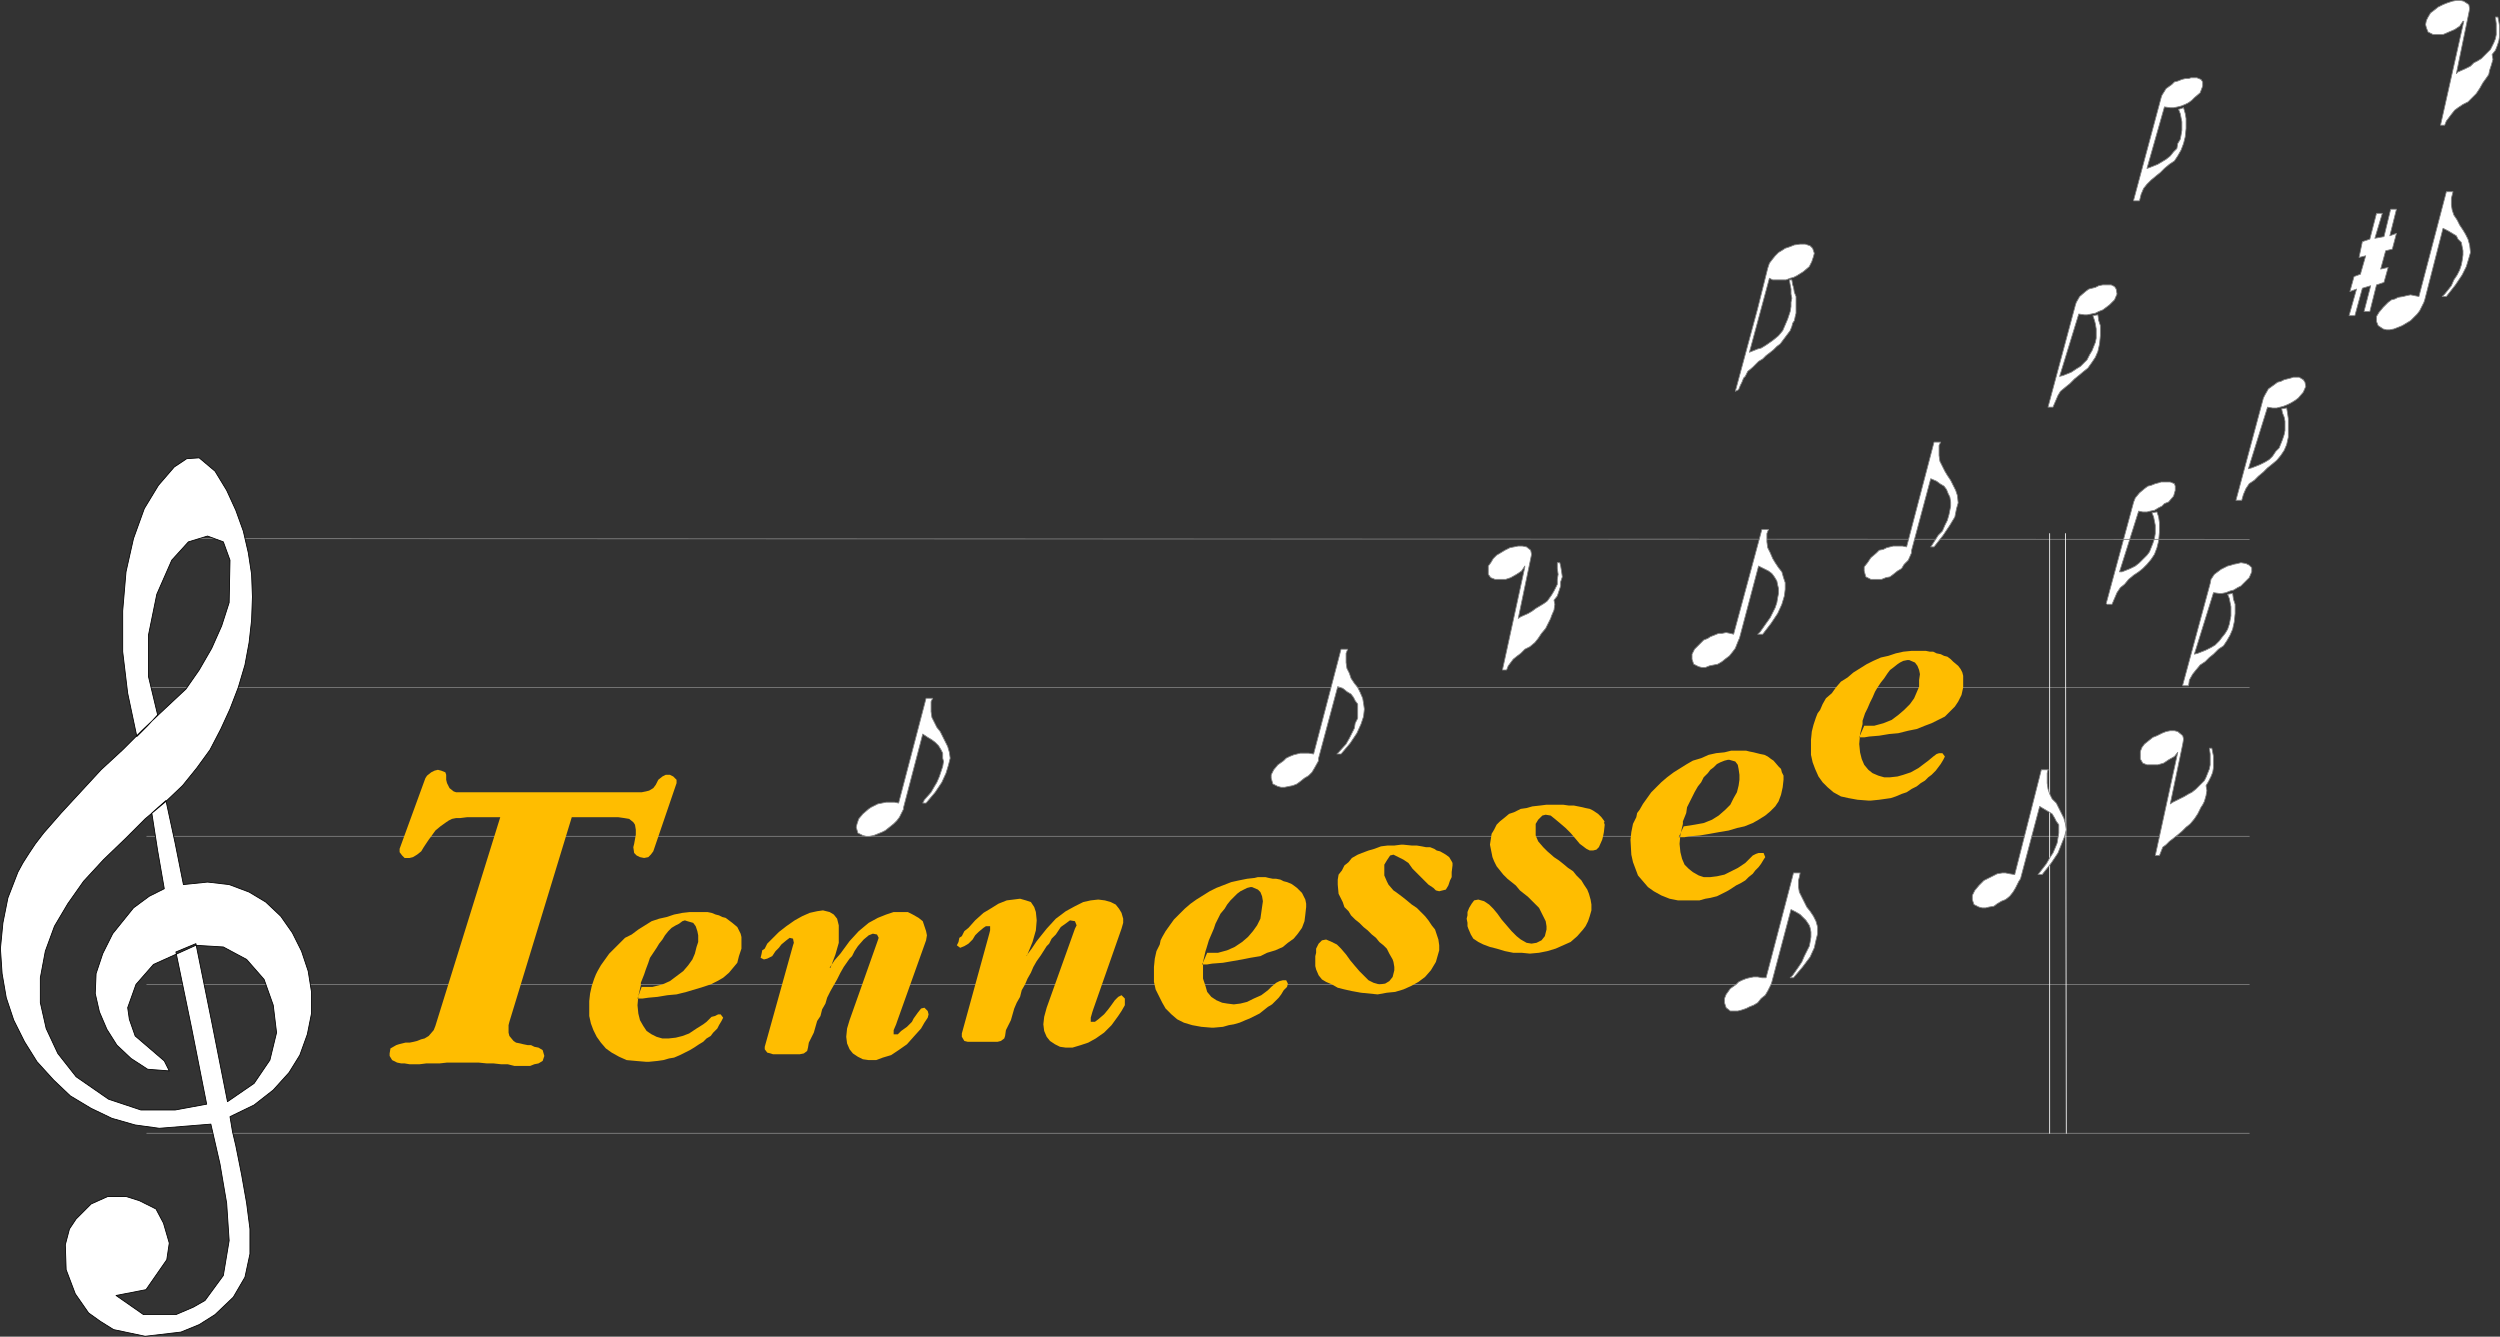 <?xml version="1.0" encoding="UTF-8" standalone="no"?>
<svg
   version="1.0"
   width="128.526mm"
   height="68.718mm"
   id="svg52"
   sodipodi:docname="Tennessee.wmf"
   xmlns:inkscape="http://www.inkscape.org/namespaces/inkscape"
   xmlns:sodipodi="http://sodipodi.sourceforge.net/DTD/sodipodi-0.dtd"
   xmlns="http://www.w3.org/2000/svg"
   xmlns:svg="http://www.w3.org/2000/svg">
  <rect width="100%" height="100%" fill="#333333" stroke="none"/>
  <sodipodi:namedview
     id="namedview52"
     pagecolor="#ffffff"
     bordercolor="#000000"
     borderopacity="0.25"
     inkscape:showpageshadow="2"
     inkscape:pageopacity="0.0"
     inkscape:pagecheckerboard="0"
     inkscape:deskcolor="#d1d1d1"
     inkscape:document-units="mm" />
  <defs
     id="defs1">
    <pattern
       id="WMFhbasepattern"
       patternUnits="userSpaceOnUse"
       width="6"
       height="6"
       x="0"
       y="0" />
  </defs>
  <path
     style="fill:#ffffff;fill-opacity:1;fill-rule:evenodd;stroke:none"
     d="m 341.541,59.88 1.939,-7.758 0.323,-0.97 0.485,-0.646 0.646,-0.808 0.646,-0.646 0.808,-0.485 0.485,-0.323 0.97,-0.323 0.808,-0.323 1.131,-0.162 h 0.97 l 0.97,0.323 0.485,0.485 0.323,0.97 -0.162,0.646 -0.323,0.97 -0.485,0.97 -1.131,0.97 -1.293,0.808 -0.646,0.323 -0.646,0.162 -0.808,0.323 h -0.646 -0.646 -0.808 -0.485 l -0.646,-0.323 -3.878,14.384 0.808,-0.323 0.808,-0.323 0.646,-0.162 0.808,-0.485 0.485,-0.323 1.131,-0.808 0.97,-0.808 0.808,-0.97 0.485,-1.131 0.485,-1.131 0.162,-0.485 0.323,-0.97 0.162,-0.97 v -0.808 l 0.162,-0.808 -0.162,-0.808 v -0.97 l -0.162,-0.808 -0.162,-0.97 h 0.485 l 0.162,0.97 0.162,0.485 0.162,0.97 0.323,0.808 v 0.646 0.485 0.646 0.808 0.646 l -0.162,0.646 -0.162,0.808 -0.323,0.485 -0.162,0.646 -0.323,0.808 -0.485,0.646 -0.485,0.646 -0.485,0.646 -0.485,0.646 -0.646,0.485 -0.646,0.646 -0.808,0.646 -0.646,0.485 -0.646,0.646 -0.808,0.485 -0.646,0.646 -0.485,0.485 -0.97,0.808 -0.485,0.97 -0.323,0.323 -0.323,0.808 -0.323,0.646 -0.323,0.808 -0.646,0.323 z"
     id="path1" />
  <path
     style="fill:none;stroke:#838383;stroke-width:0.162px;stroke-linecap:round;stroke-linejoin:round;stroke-miterlimit:4;stroke-dasharray:none;stroke-opacity:1"
     d="m 341.541,59.88 1.939,-7.758 0.323,-0.97 0.485,-0.646 0.646,-0.808 0.646,-0.646 0.808,-0.485 0.485,-0.323 0.97,-0.323 0.808,-0.323 1.131,-0.162 h 0.97 l 0.97,0.323 0.485,0.485 0.323,0.97 -0.162,0.646 -0.323,0.97 -0.485,0.97 -1.131,0.97 -1.293,0.808 -0.646,0.323 -0.646,0.162 -0.808,0.323 h -0.646 -0.646 -0.808 -0.485 l -0.646,-0.323 -3.878,14.384 0.808,-0.323 0.808,-0.323 0.646,-0.162 0.808,-0.485 0.485,-0.323 1.131,-0.808 0.97,-0.808 0.808,-0.97 0.485,-1.131 0.485,-1.131 0.162,-0.485 0.323,-0.97 0.162,-0.97 v -0.808 l 0.162,-0.808 -0.162,-0.808 v -0.97 l -0.162,-0.808 -0.162,-0.97 h 0.485 l 0.162,0.97 0.162,0.485 0.162,0.97 0.323,0.808 v 0.646 0.485 0.646 0.808 0.646 l -0.162,0.646 -0.162,0.808 -0.323,0.485 -0.162,0.646 -0.323,0.808 -0.485,0.646 -0.485,0.646 -0.485,0.646 -0.485,0.646 -0.646,0.485 -0.646,0.646 -0.808,0.646 -0.646,0.485 -0.646,0.646 -0.808,0.485 -0.646,0.646 -0.485,0.485 -0.97,0.808 -0.485,0.97 -0.323,0.323 -0.323,0.808 -0.323,0.646 -0.323,0.808 -0.646,0.323 4.363,-16.162 v 0"
     id="path2" />
  <path
     style="fill:#ffffff;fill-opacity:1;fill-rule:evenodd;stroke:none"
     d="m 434.461,97.214 5.333,-19.879 0.323,-0.646 0.646,-1.131 1.131,-0.808 0.646,-0.485 0.646,-0.162 0.646,-0.323 0.646,-0.162 0.646,-0.162 0.485,-0.162 h 1.131 l 0.808,0.485 0.323,0.485 0.162,0.808 -0.485,1.131 -0.97,1.131 -0.646,0.485 -0.808,0.485 -0.646,0.323 -0.808,0.323 -0.646,0.162 -0.646,0.162 h -0.808 l -0.97,-0.162 -3.717,11.96 0.646,-0.162 1.616,-0.646 0.97,-0.485 0.808,-0.485 0.646,-0.646 0.646,-0.97 0.646,-0.646 0.323,-0.808 0.323,-0.808 0.323,-0.97 0.162,-0.808 v -0.808 -0.97 l -0.162,-0.808 -0.323,-0.808 -0.162,-0.808 0.97,-0.162 0.162,0.97 0.162,1.131 v 1.939 1.616 l -0.323,1.455 -0.485,1.131 -0.646,0.97 -0.808,0.97 -0.97,0.808 -0.808,0.646 -0.808,0.808 -0.97,0.808 -0.808,0.808 -0.97,0.646 -0.646,0.97 -0.485,1.131 -0.323,1.131 z"
     id="path3" />
  <path
     style="fill:none;stroke:#838383;stroke-width:0.162px;stroke-linecap:round;stroke-linejoin:round;stroke-miterlimit:4;stroke-dasharray:none;stroke-opacity:1"
     d="m 434.461,97.214 5.333,-19.879 0.323,-0.646 0.646,-1.131 1.131,-0.808 0.646,-0.485 0.646,-0.162 0.646,-0.323 0.646,-0.162 0.646,-0.162 0.485,-0.162 h 1.131 l 0.808,0.485 0.323,0.485 0.162,0.808 -0.485,1.131 -0.97,1.131 -0.646,0.485 -0.808,0.485 -0.646,0.323 -0.808,0.323 -0.646,0.162 -0.646,0.162 h -0.808 l -0.97,-0.162 -3.717,11.96 0.646,-0.162 1.616,-0.646 0.97,-0.485 0.808,-0.485 0.646,-0.646 0.646,-0.97 0.646,-0.646 0.323,-0.808 0.323,-0.808 0.323,-0.97 0.162,-0.808 v -0.808 -0.97 l -0.162,-0.808 -0.323,-0.808 -0.162,-0.808 0.97,-0.162 0.162,0.97 0.162,1.131 v 1.939 1.616 l -0.323,1.455 -0.485,1.131 -0.646,0.97 -0.808,0.97 -0.97,0.808 -0.808,0.646 -0.808,0.808 -0.97,0.808 -0.808,0.808 -0.97,0.646 -0.646,0.97 -0.485,1.131 -0.323,1.131 h -1.131 v 0"
     id="path4" />
  <path
     style="fill:#ffffff;fill-opacity:1;fill-rule:evenodd;stroke:none"
     d="m 414.584,38.869 5.333,-19.879 0.162,-0.485 0.808,-1.293 1.131,-0.808 0.485,-0.485 0.646,-0.162 0.808,-0.323 0.646,-0.162 h 0.646 l 0.485,-0.162 h 1.131 l 0.808,0.323 0.323,0.485 v 0.808 l -0.485,1.293 -1.131,0.97 -0.485,0.485 -0.646,0.485 -0.646,0.323 -0.808,0.323 -0.646,0.162 -0.808,0.162 h -0.646 l -1.131,-0.162 -3.394,11.96 0.485,-0.162 1.616,-0.646 0.808,-0.485 0.808,-0.485 0.808,-0.646 0.646,-0.808 0.646,-0.646 0.162,-0.97 0.485,-0.808 0.162,-0.808 0.162,-0.97 v -0.808 -0.808 l -0.162,-0.808 -0.162,-0.808 -0.323,-0.808 0.97,-0.323 0.323,1.131 0.162,0.97 v 1.939 l -0.162,1.616 -0.323,1.293 -0.485,1.293 -0.646,1.131 -0.646,0.97 -0.97,0.646 -0.97,0.808 -0.808,0.808 -0.808,0.646 -0.97,0.808 -0.808,0.808 -0.646,0.808 -0.485,1.131 -0.323,1.293 h -1.131 v 0 z"
     id="path5" />
  <path
     style="fill:none;stroke:#838383;stroke-width:0.162px;stroke-linecap:round;stroke-linejoin:round;stroke-miterlimit:4;stroke-dasharray:none;stroke-opacity:1"
     d="m 414.584,38.869 5.333,-19.879 0.162,-0.485 0.808,-1.293 1.131,-0.808 0.485,-0.485 0.646,-0.162 0.808,-0.323 0.646,-0.162 h 0.646 l 0.485,-0.162 h 1.131 l 0.808,0.323 0.323,0.485 v 0.808 l -0.485,1.293 -1.131,0.97 -0.485,0.485 -0.646,0.485 -0.646,0.323 -0.808,0.323 -0.646,0.162 -0.808,0.162 h -0.646 l -1.131,-0.162 -3.394,11.96 0.485,-0.162 1.616,-0.646 0.808,-0.485 0.808,-0.485 0.808,-0.646 0.646,-0.808 0.646,-0.646 0.162,-0.97 0.485,-0.808 0.162,-0.808 0.162,-0.97 v -0.808 -0.808 l -0.162,-0.808 -0.162,-0.808 -0.323,-0.808 0.97,-0.323 0.323,1.131 0.162,0.97 v 1.939 l -0.162,1.616 -0.323,1.293 -0.485,1.293 -0.646,1.131 -0.646,0.97 -0.97,0.646 -0.97,0.808 -0.808,0.808 -0.808,0.646 -0.97,0.808 -0.808,0.808 -0.646,0.808 -0.485,1.131 -0.323,1.293 h -1.131 v 0"
     id="path6" />
  <path
     style="fill:#ffffff;fill-opacity:1;fill-rule:evenodd;stroke:none"
     d="m 424.119,133.093 5.333,-19.718 0.162,-0.808 0.646,-0.97 1.293,-0.97 0.646,-0.323 0.646,-0.323 0.646,-0.162 0.485,-0.162 0.808,-0.162 0.646,-0.162 0.97,0.162 0.646,0.323 0.485,0.485 v 0.808 l -0.485,1.131 -0.97,0.97 -0.646,0.646 -0.646,0.323 -0.808,0.485 -0.646,0.162 -0.808,0.323 -0.808,0.162 h -0.485 l -1.131,-0.162 -3.717,11.96 0.646,-0.162 1.616,-0.646 0.97,-0.485 0.808,-0.485 0.808,-0.808 0.485,-0.646 0.646,-0.808 0.485,-0.808 0.323,-0.97 0.162,-0.808 0.162,-0.808 v -0.97 -0.808 l -0.162,-0.808 -0.162,-0.808 -0.323,-0.808 0.97,-0.162 0.162,1.131 0.323,0.97 v 1.778 l -0.162,1.616 -0.323,1.455 -0.485,1.131 -0.646,1.131 -0.646,0.97 -0.97,0.646 -0.97,0.97 -0.808,0.646 -0.808,0.808 -0.97,0.646 -0.808,0.97 -0.646,0.808 -0.646,1.131 -0.162,1.131 h -1.131 v 0 z"
     id="path7" />
  <path
     style="fill:none;stroke:#838383;stroke-width:0.162px;stroke-linecap:round;stroke-linejoin:round;stroke-miterlimit:4;stroke-dasharray:none;stroke-opacity:1"
     d="m 424.119,133.093 5.333,-19.718 0.162,-0.808 0.646,-0.97 1.293,-0.97 0.646,-0.323 0.646,-0.323 0.646,-0.162 0.485,-0.162 0.808,-0.162 0.646,-0.162 0.97,0.162 0.646,0.323 0.485,0.485 v 0.808 l -0.485,1.131 -0.97,0.97 -0.646,0.646 -0.646,0.323 -0.808,0.485 -0.646,0.162 -0.808,0.323 -0.808,0.162 h -0.485 l -1.131,-0.162 -3.717,11.96 0.646,-0.162 1.616,-0.646 0.97,-0.485 0.808,-0.485 0.808,-0.808 0.485,-0.646 0.646,-0.808 0.485,-0.808 0.323,-0.97 0.162,-0.808 0.162,-0.808 v -0.97 -0.808 l -0.162,-0.808 -0.162,-0.808 -0.323,-0.808 0.97,-0.162 0.162,1.131 0.323,0.97 v 1.778 l -0.162,1.616 -0.323,1.455 -0.485,1.131 -0.646,1.131 -0.646,0.97 -0.97,0.646 -0.97,0.97 -0.808,0.646 -0.808,0.808 -0.97,0.646 -0.808,0.97 -0.646,0.808 -0.646,1.131 -0.162,1.131 h -1.131 v 0"
     id="path8" />
  <path
     style="fill:#ffffff;fill-opacity:1;fill-rule:evenodd;stroke:none"
     d="m 409.252,117.255 5.333,-19.718 0.323,-0.808 0.808,-0.97 0.97,-0.808 0.646,-0.485 0.646,-0.162 0.808,-0.323 0.646,-0.162 0.485,-0.162 h 0.646 1.131 l 0.808,0.323 0.162,0.485 v 0.808 l -0.323,1.131 -0.97,1.131 -0.808,0.323 -0.485,0.485 -0.646,0.323 -0.808,0.485 -0.808,0.162 -0.646,0.162 h -0.808 l -0.808,-0.162 -3.717,11.798 h 0.485 l 1.616,-0.646 0.97,-0.485 0.808,-0.646 0.646,-0.646 0.808,-0.808 0.485,-0.646 0.323,-0.808 0.323,-0.808 0.323,-0.97 0.162,-0.97 v -0.808 -0.808 l -0.162,-0.808 -0.162,-0.808 -0.323,-0.808 0.97,-0.162 0.323,0.97 0.162,1.131 v 1.778 l -0.162,1.778 -0.323,1.293 -0.485,1.293 -0.646,0.97 -0.808,0.97 -0.808,0.808 -0.808,0.646 -0.97,0.646 -0.97,0.808 -0.808,0.97 -0.808,0.646 -0.646,0.97 -0.485,1.131 -0.485,1.131 h -0.97 v 0 z"
     id="path9" />
  <path
     style="fill:none;stroke:#838383;stroke-width:0.162px;stroke-linecap:round;stroke-linejoin:round;stroke-miterlimit:4;stroke-dasharray:none;stroke-opacity:1"
     d="m 409.252,117.255 5.333,-19.718 0.323,-0.808 0.808,-0.97 0.97,-0.808 0.646,-0.485 0.646,-0.162 0.808,-0.323 0.646,-0.162 0.485,-0.162 h 0.646 1.131 l 0.808,0.323 0.162,0.485 v 0.808 l -0.323,1.131 -0.97,1.131 -0.808,0.323 -0.485,0.485 -0.646,0.323 -0.808,0.485 -0.808,0.162 -0.646,0.162 h -0.808 l -0.808,-0.162 -3.717,11.798 h 0.485 l 1.616,-0.646 0.97,-0.485 0.808,-0.646 0.646,-0.646 0.808,-0.808 0.485,-0.646 0.323,-0.808 0.323,-0.808 0.323,-0.97 0.162,-0.97 v -0.808 -0.808 l -0.162,-0.808 -0.162,-0.808 -0.323,-0.808 0.97,-0.162 0.323,0.97 0.162,1.131 v 1.778 l -0.162,1.778 -0.323,1.293 -0.485,1.293 -0.646,0.97 -0.808,0.97 -0.808,0.808 -0.808,0.646 -0.97,0.646 -0.97,0.808 -0.808,0.97 -0.808,0.646 -0.646,0.97 -0.485,1.131 -0.485,1.131 h -0.97 v 0"
     id="path10" />
  <path
     style="fill:#ffffff;fill-opacity:1;fill-rule:evenodd;stroke:none"
     d="m 397.94,79.113 5.333,-19.879 0.162,-0.485 0.646,-1.131 1.131,-0.97 0.646,-0.485 0.646,-0.162 0.646,-0.162 0.646,-0.323 0.808,-0.162 h 0.485 1.131 l 0.646,0.323 0.323,0.485 0.162,0.97 -0.485,1.131 -0.97,0.97 -0.646,0.485 -0.646,0.485 -0.808,0.323 -0.646,0.323 -0.808,0.162 -0.808,0.162 h -0.485 l -1.131,-0.162 -3.717,12.121 0.646,-0.162 1.616,-0.646 0.97,-0.646 0.808,-0.485 0.808,-0.808 0.485,-0.485 0.485,-0.97 0.485,-0.808 0.323,-0.808 0.323,-0.808 0.162,-0.808 v -0.97 -0.808 l -0.162,-0.97 -0.162,-0.646 -0.323,-0.97 0.97,-0.162 0.162,1.131 0.323,0.97 v 1.939 l -0.162,1.616 -0.323,1.455 -0.485,1.131 -0.646,0.97 -0.808,1.131 -0.808,0.646 -0.97,0.808 -0.808,0.646 -0.97,0.97 -0.808,0.646 -0.97,0.808 -0.485,0.808 -0.485,1.131 -0.485,1.131 h -0.97 z"
     id="path11" />
  <path
     style="fill:none;stroke:#838383;stroke-width:0.162px;stroke-linecap:round;stroke-linejoin:round;stroke-miterlimit:4;stroke-dasharray:none;stroke-opacity:1"
     d="m 397.94,79.113 5.333,-19.879 0.162,-0.485 0.646,-1.131 1.131,-0.97 0.646,-0.485 0.646,-0.162 0.646,-0.162 0.646,-0.323 0.808,-0.162 h 0.485 1.131 l 0.646,0.323 0.323,0.485 0.162,0.97 -0.485,1.131 -0.97,0.97 -0.646,0.485 -0.646,0.485 -0.808,0.323 -0.646,0.323 -0.808,0.162 -0.808,0.162 h -0.485 l -1.131,-0.162 -3.717,12.121 0.646,-0.162 1.616,-0.646 0.97,-0.646 0.808,-0.485 0.808,-0.808 0.485,-0.485 0.485,-0.97 0.485,-0.808 0.323,-0.808 0.323,-0.808 0.162,-0.808 v -0.97 -0.808 l -0.162,-0.97 -0.162,-0.646 -0.323,-0.97 0.97,-0.162 0.162,1.131 0.323,0.97 v 1.939 l -0.162,1.616 -0.323,1.455 -0.485,1.131 -0.646,0.97 -0.808,1.131 -0.808,0.646 -0.97,0.808 -0.808,0.646 -0.97,0.97 -0.808,0.646 -0.97,0.808 -0.485,0.808 -0.485,1.131 -0.485,1.131 h -0.97 v 0"
     id="path12" />
  <path
     style="fill:none;stroke:#838383;stroke-width:0.162px;stroke-linecap:round;stroke-linejoin:round;stroke-miterlimit:4;stroke-dasharray:none;stroke-opacity:1"
     d="M 28.522,104.648 437.047,104.81"
     id="path13" />
  <path
     style="fill:none;stroke:#838383;stroke-width:0.162px;stroke-linecap:round;stroke-linejoin:round;stroke-miterlimit:4;stroke-dasharray:none;stroke-opacity:1"
     d="M 28.522,133.578 H 437.047"
     id="path14" />
  <path
     style="fill:none;stroke:#838383;stroke-width:0.162px;stroke-linecap:round;stroke-linejoin:round;stroke-miterlimit:4;stroke-dasharray:none;stroke-opacity:1"
     d="M 28.522,162.508 H 437.047"
     id="path15" />
  <path
     style="fill:none;stroke:#838383;stroke-width:0.162px;stroke-linecap:round;stroke-linejoin:round;stroke-miterlimit:4;stroke-dasharray:none;stroke-opacity:1"
     d="M 28.522,191.276 H 437.047"
     id="path16" />
  <path
     style="fill:none;stroke:#838383;stroke-width:0.162px;stroke-linecap:round;stroke-linejoin:round;stroke-miterlimit:4;stroke-dasharray:none;stroke-opacity:1"
     d="M 28.522,220.206 H 437.047"
     id="path17" />
  <path
     style="fill:none;stroke:#ffffff;stroke-width:0.162px;stroke-linecap:round;stroke-linejoin:round;stroke-miterlimit:4;stroke-dasharray:none;stroke-opacity:1"
     d="m 401.333,103.679 0.162,116.527"
     id="path18" />
  <path
     style="fill:none;stroke:#ffffff;stroke-width:0.162px;stroke-linecap:round;stroke-linejoin:round;stroke-miterlimit:4;stroke-dasharray:none;stroke-opacity:1"
     d="M 398.263,103.679 V 220.206"
     id="path19" />
  <path
     style="fill:#ffffff;fill-opacity:1;fill-rule:evenodd;stroke:none"
     d="m 377.093,85.901 -0.323,0.646 v 0.808 1.131 l 0.162,1.131 0.485,0.97 0.485,0.97 0.485,0.808 0.646,0.97 0.485,0.97 0.485,0.97 0.323,0.97 0.162,1.455 -0.323,1.131 -0.323,1.616 -0.97,1.616 -1.293,1.939 -1.778,2.263 h -0.646 l 0.323,-0.485 1.131,-1.778 0.808,-0.808 0.485,-1.131 0.485,-0.97 0.323,-1.131 0.162,-0.808 0.162,-0.808 v -0.808 l -0.162,-0.97 -0.323,-0.646 -0.323,-0.808 -0.485,-0.646 -0.808,-0.485 -0.646,-0.485 -1.131,-0.485 -3.717,13.899 v 0.485 l -0.646,1.455 -0.808,0.808 -0.485,0.808 -0.808,0.485 -0.808,0.646 -0.646,0.485 -0.808,0.162 -0.808,0.323 h -0.808 -0.646 -0.646 l -0.97,-0.485 -0.323,-1.131 v -0.808 l 0.646,-0.808 0.646,-0.97 1.131,-0.97 0.485,-0.485 0.808,-0.162 0.646,-0.323 0.646,-0.162 0.646,-0.162 h 0.97 0.808 l 0.808,0.162 5.333,-20.364 h 1.293 z"
     id="path20" />
  <path
     style="fill:none;stroke:#838383;stroke-width:0.162px;stroke-linecap:round;stroke-linejoin:round;stroke-miterlimit:4;stroke-dasharray:none;stroke-opacity:1"
     d="m 377.093,85.901 -0.323,0.646 v 0.808 1.131 l 0.162,1.131 0.485,0.97 0.485,0.97 0.485,0.808 0.646,0.97 0.485,0.97 0.485,0.97 0.323,0.97 0.162,1.455 -0.323,1.131 -0.323,1.616 -0.97,1.616 -1.293,1.939 -1.778,2.263 h -0.646 l 0.323,-0.485 1.131,-1.778 0.808,-0.808 0.485,-1.131 0.485,-0.97 0.323,-1.131 0.162,-0.808 0.162,-0.808 v -0.808 l -0.162,-0.97 -0.323,-0.646 -0.323,-0.808 -0.485,-0.646 -0.808,-0.485 -0.646,-0.485 -1.131,-0.485 -3.717,13.899 v 0.485 l -0.646,1.455 -0.808,0.808 -0.485,0.808 -0.808,0.485 -0.808,0.646 -0.646,0.485 -0.808,0.162 -0.808,0.323 h -0.808 -0.646 -0.646 l -0.97,-0.485 -0.323,-1.131 v -0.808 l 0.646,-0.808 0.646,-0.97 1.131,-0.97 0.485,-0.485 0.808,-0.162 0.646,-0.323 0.646,-0.162 0.646,-0.162 h 0.97 0.808 l 0.808,0.162 5.333,-20.364 h 1.293 v 0"
     id="path21" />
  <path
     style="fill:#ffffff;fill-opacity:1;fill-rule:evenodd;stroke:none"
     d="m 349.783,169.619 -0.162,0.808 -0.162,0.646 v 1.293 l 0.162,0.97 0.485,0.97 0.485,0.97 0.485,0.97 0.646,0.808 0.646,0.97 0.485,0.97 0.323,1.131 v 1.293 l -0.323,1.293 -0.323,1.455 -0.808,1.778 -1.454,1.939 -1.778,2.101 h -0.646 l 0.485,-0.485 1.131,-1.616 0.646,-0.97 0.485,-1.131 0.485,-0.97 0.485,-0.97 0.162,-0.808 0.162,-0.97 v -0.97 l -0.162,-0.808 -0.162,-0.485 -0.646,-0.97 -0.485,-0.485 -0.646,-0.646 -0.808,-0.485 -0.97,-0.485 -3.717,14.061 -0.162,0.485 -0.646,1.293 -0.485,0.808 -0.808,0.646 -0.646,0.808 -0.808,0.485 -0.808,0.323 -0.646,0.323 -0.97,0.323 -0.646,0.162 h -0.808 -0.646 l -0.808,-0.646 -0.323,-0.97 v -0.808 l 0.323,-0.808 0.808,-1.131 1.131,-0.808 0.485,-0.485 0.646,-0.323 0.808,-0.323 0.646,-0.162 0.808,-0.162 h 0.808 l 0.808,0.162 h 0.808 L 348.49,169.619 Z"
     id="path22" />
  <path
     style="fill:none;stroke:#838383;stroke-width:0.162px;stroke-linecap:round;stroke-linejoin:round;stroke-miterlimit:4;stroke-dasharray:none;stroke-opacity:1"
     d="m 349.783,169.619 -0.162,0.808 -0.162,0.646 v 1.293 l 0.162,0.97 0.485,0.97 0.485,0.97 0.485,0.97 0.646,0.808 0.646,0.97 0.485,0.97 0.323,1.131 v 1.293 l -0.323,1.293 -0.323,1.455 -0.808,1.778 -1.454,1.939 -1.778,2.101 h -0.646 l 0.485,-0.485 1.131,-1.616 0.646,-0.97 0.485,-1.131 0.485,-0.97 0.485,-0.97 0.162,-0.808 0.162,-0.97 v -0.97 l -0.162,-0.808 -0.162,-0.485 -0.646,-0.97 -0.485,-0.485 -0.646,-0.646 -0.808,-0.485 -0.97,-0.485 -3.717,14.061 -0.162,0.485 -0.646,1.293 -0.485,0.808 -0.808,0.646 -0.646,0.808 -0.808,0.485 -0.808,0.323 -0.646,0.323 -0.97,0.323 -0.646,0.162 h -0.808 -0.646 l -0.808,-0.646 -0.323,-0.97 v -0.808 l 0.323,-0.808 0.808,-1.131 1.131,-0.808 0.485,-0.485 0.646,-0.323 0.808,-0.323 0.646,-0.162 0.808,-0.162 h 0.808 l 0.808,0.162 h 0.808 L 348.49,169.619 h 1.293 v 0"
     id="path23" />
  <path
     style="fill:#ffffff;fill-opacity:1;fill-rule:evenodd;stroke:none"
     d="m 261.873,126.144 -0.323,0.808 v 0.646 1.131 l 0.162,1.131 0.485,0.97 0.323,0.97 0.646,0.97 0.646,0.808 0.485,0.97 0.485,1.131 0.162,0.97 0.162,1.131 -0.162,1.455 -0.485,1.455 -0.808,1.778 -1.293,1.939 -1.778,2.101 h -0.808 l 0.323,-0.323 1.454,-1.616 0.646,-1.131 0.485,-0.97 0.485,-0.97 0.162,-0.97 0.485,-0.97 v -0.97 -0.808 -0.97 l -0.485,-0.646 -0.323,-0.646 -0.485,-0.646 -0.808,-0.485 -0.808,-0.646 -0.97,-0.323 -3.717,13.899 v 0.485 l -0.808,1.455 -0.485,0.808 -0.646,0.646 -0.808,0.485 -0.808,0.646 -0.646,0.485 -0.808,0.323 -0.808,0.162 -0.808,0.162 h -0.646 l -0.646,-0.162 -0.97,-0.485 -0.323,-1.131 v -0.646 l 0.485,-0.97 0.808,-0.97 1.131,-0.808 0.485,-0.485 0.646,-0.323 0.808,-0.323 0.646,-0.162 0.646,-0.162 h 0.97 0.646 l 0.97,0.162 5.333,-20.364 z"
     id="path24" />
  <path
     style="fill:none;stroke:#838383;stroke-width:0.162px;stroke-linecap:round;stroke-linejoin:round;stroke-miterlimit:4;stroke-dasharray:none;stroke-opacity:1"
     d="m 261.873,126.144 -0.323,0.808 v 0.646 1.131 l 0.162,1.131 0.485,0.97 0.323,0.97 0.646,0.97 0.646,0.808 0.485,0.97 0.485,1.131 0.162,0.97 0.162,1.131 -0.162,1.455 -0.485,1.455 -0.808,1.778 -1.293,1.939 -1.778,2.101 h -0.808 l 0.323,-0.323 1.454,-1.616 0.646,-1.131 0.485,-0.97 0.485,-0.97 0.162,-0.97 0.485,-0.97 v -0.97 -0.808 -0.97 l -0.485,-0.646 -0.323,-0.646 -0.485,-0.646 -0.808,-0.485 -0.808,-0.646 -0.97,-0.323 -3.717,13.899 v 0.485 l -0.808,1.455 -0.485,0.808 -0.646,0.646 -0.808,0.485 -0.808,0.646 -0.646,0.485 -0.808,0.323 -0.808,0.162 -0.808,0.162 h -0.646 l -0.646,-0.162 -0.97,-0.485 -0.323,-1.131 v -0.646 l 0.485,-0.97 0.808,-0.97 1.131,-0.808 0.485,-0.485 0.646,-0.323 0.808,-0.323 0.646,-0.162 0.646,-0.162 h 0.97 0.646 l 0.97,0.162 5.333,-20.364 h 1.293 v 0"
     id="path25" />
  <path
     style="fill:#ffffff;fill-opacity:1;fill-rule:evenodd;stroke:none"
     d="m 476.639,37.253 -0.162,0.646 -0.162,0.646 V 39.839 l 0.162,0.97 0.323,0.97 0.646,0.97 0.485,0.97 0.646,0.97 0.485,0.808 0.485,0.97 0.323,1.131 0.162,1.455 -0.323,1.131 -0.485,1.616 -0.808,1.616 -1.293,1.939 -1.778,2.263 h -0.808 l 0.485,-0.485 1.293,-1.616 0.485,-1.131 0.646,-0.97 0.485,-0.97 0.323,-0.97 0.162,-0.808 0.162,-1.131 V 48.728 l -0.162,-0.808 -0.162,-0.808 -0.646,-0.646 -0.323,-0.646 -0.808,-0.485 -0.808,-0.485 -0.97,-0.485 -3.555,13.899 -0.162,0.485 -0.808,1.616 -0.485,0.646 -0.646,0.646 -0.646,0.646 -0.808,0.485 -0.808,0.485 -0.808,0.323 -0.808,0.323 -0.808,0.162 h -0.646 l -0.646,-0.162 -0.97,-0.646 -0.323,-0.808 v -0.97 l 0.485,-0.808 0.808,-0.97 0.97,-0.97 0.646,-0.485 0.646,-0.162 0.646,-0.323 0.97,-0.162 0.646,-0.162 0.808,-0.162 0.808,0.162 0.808,0.162 5.333,-20.364 h 1.293 z"
     id="path26" />
  <path
     style="fill:none;stroke:#838383;stroke-width:0.162px;stroke-linecap:round;stroke-linejoin:round;stroke-miterlimit:4;stroke-dasharray:none;stroke-opacity:1"
     d="m 476.639,37.253 -0.162,0.646 -0.162,0.646 V 39.839 l 0.162,0.97 0.323,0.97 0.646,0.97 0.485,0.97 0.646,0.97 0.485,0.808 0.485,0.97 0.323,1.131 0.162,1.455 -0.323,1.131 -0.485,1.616 -0.808,1.616 -1.293,1.939 -1.778,2.263 h -0.808 l 0.485,-0.485 1.293,-1.616 0.485,-1.131 0.646,-0.97 0.485,-0.97 0.323,-0.97 0.162,-0.808 0.162,-1.131 V 48.728 l -0.162,-0.808 -0.162,-0.808 -0.646,-0.646 -0.323,-0.646 -0.808,-0.485 -0.808,-0.485 -0.97,-0.485 -3.555,13.899 -0.162,0.485 -0.808,1.616 -0.485,0.646 -0.646,0.646 -0.646,0.646 -0.808,0.485 -0.808,0.485 -0.808,0.323 -0.808,0.323 -0.808,0.162 h -0.646 l -0.646,-0.162 -0.97,-0.646 -0.323,-0.808 v -0.97 l 0.485,-0.808 0.808,-0.97 0.97,-0.97 0.646,-0.485 0.646,-0.162 0.646,-0.323 0.97,-0.162 0.646,-0.162 0.808,-0.162 0.808,0.162 0.808,0.162 5.333,-20.364 h 1.293 v 0"
     id="path27" />
  <path
     style="fill:#ffffff;fill-opacity:1;fill-rule:evenodd;stroke:none"
     d="m 397.94,149.578 -0.162,0.646 v 0.808 1.131 l 0.162,1.131 0.323,0.97 0.485,0.97 0.808,0.808 0.485,0.97 0.485,0.97 0.485,0.97 0.323,1.131 0.162,1.131 -0.323,1.293 -1.293,3.232 -1.293,1.939 -1.778,2.263 h -0.808 l 0.485,-0.646 1.131,-1.455 0.646,-1.131 0.646,-0.97 0.485,-1.131 0.323,-0.808 0.323,-1.939 v -0.646 -0.97 l -0.485,-0.646 -0.323,-0.646 -0.485,-0.808 -0.808,-0.485 -0.808,-0.485 -0.808,-0.485 -3.717,14.061 -0.323,0.485 -0.646,1.293 -0.485,0.808 -0.646,0.808 -0.808,0.646 -0.808,0.323 -0.808,0.485 -0.646,0.485 -0.97,0.162 -0.646,0.162 h -0.646 l -0.646,-0.162 -0.97,-0.485 -0.323,-0.97 v -0.808 l 0.485,-0.97 0.808,-0.97 0.97,-0.97 0.646,-0.323 0.646,-0.323 0.646,-0.323 0.646,-0.323 0.97,-0.162 h 0.646 l 0.808,0.162 0.97,0.162 5.171,-20.364 h 1.454 v 0 z"
     id="path28" />
  <path
     style="fill:none;stroke:#838383;stroke-width:0.162px;stroke-linecap:round;stroke-linejoin:round;stroke-miterlimit:4;stroke-dasharray:none;stroke-opacity:1"
     d="m 397.94,149.578 -0.162,0.646 v 0.808 1.131 l 0.162,1.131 0.323,0.97 0.485,0.97 0.808,0.808 0.485,0.97 0.485,0.97 0.485,0.97 0.323,1.131 0.162,1.131 -0.323,1.293 -1.293,3.232 -1.293,1.939 -1.778,2.263 h -0.808 l 0.485,-0.646 1.131,-1.455 0.646,-1.131 0.646,-0.97 0.485,-1.131 0.323,-0.808 0.323,-1.939 v -0.646 -0.97 l -0.485,-0.646 -0.323,-0.646 -0.485,-0.808 -0.808,-0.485 -0.808,-0.485 -0.808,-0.485 -3.717,14.061 -0.323,0.485 -0.646,1.293 -0.485,0.808 -0.646,0.808 -0.808,0.646 -0.808,0.323 -0.808,0.485 -0.646,0.485 -0.97,0.162 -0.646,0.162 h -0.646 l -0.646,-0.162 -0.97,-0.485 -0.323,-0.97 v -0.808 l 0.485,-0.97 0.808,-0.97 0.97,-0.97 0.646,-0.323 0.646,-0.323 0.646,-0.323 0.646,-0.323 0.97,-0.162 h 0.646 l 0.808,0.162 0.97,0.162 5.171,-20.364 h 1.454 v 0"
     id="path29" />
  <path
     style="fill:#ffffff;fill-opacity:1;fill-rule:evenodd;stroke:none"
     d="m 343.642,102.871 -0.323,0.808 v 0.485 1.131 l 0.162,1.131 0.485,0.97 0.485,1.131 0.485,0.808 0.646,0.97 0.646,0.808 0.323,1.131 0.323,0.97 v 1.293 l -0.162,1.293 -0.485,1.616 -0.808,1.778 -1.293,1.939 -1.616,2.101 h -0.97 l 0.485,-0.485 1.131,-1.616 0.808,-1.131 0.485,-0.97 0.485,-0.97 0.323,-0.97 0.162,-0.97 0.162,-0.808 v -0.97 l -0.162,-0.646 -0.162,-0.808 -0.485,-0.808 -0.485,-0.646 -0.646,-0.485 -0.97,-0.485 -0.97,-0.485 -3.717,14.061 -0.162,0.323 -0.646,1.616 -0.485,0.646 -0.646,0.808 -0.646,0.485 -0.808,0.646 -0.808,0.485 -0.808,0.162 -0.808,0.162 -0.808,0.323 h -0.646 l -0.646,-0.162 -0.97,-0.485 -0.323,-0.97 v -0.97 l 0.485,-0.97 0.808,-0.808 0.97,-0.97 0.808,-0.323 0.485,-0.323 0.808,-0.323 0.808,-0.323 h 0.646 l 0.808,-0.162 0.808,0.162 0.646,0.162 5.494,-20.364 h 1.293 z"
     id="path30" />
  <path
     style="fill:none;stroke:#838383;stroke-width:0.162px;stroke-linecap:round;stroke-linejoin:round;stroke-miterlimit:4;stroke-dasharray:none;stroke-opacity:1"
     d="m 343.642,102.871 -0.323,0.808 v 0.485 1.131 l 0.162,1.131 0.485,0.97 0.485,1.131 0.485,0.808 0.646,0.97 0.646,0.808 0.323,1.131 0.323,0.97 v 1.293 l -0.162,1.293 -0.485,1.616 -0.808,1.778 -1.293,1.939 -1.616,2.101 h -0.97 l 0.485,-0.485 1.131,-1.616 0.808,-1.131 0.485,-0.97 0.485,-0.97 0.323,-0.97 0.162,-0.97 0.162,-0.808 v -0.97 l -0.162,-0.646 -0.162,-0.808 -0.485,-0.808 -0.485,-0.646 -0.646,-0.485 -0.97,-0.485 -0.97,-0.485 -3.717,14.061 -0.162,0.323 -0.646,1.616 -0.485,0.646 -0.646,0.808 -0.646,0.485 -0.808,0.646 -0.808,0.485 -0.808,0.162 -0.808,0.162 -0.808,0.323 h -0.646 l -0.646,-0.162 -0.97,-0.485 -0.323,-0.97 v -0.97 l 0.485,-0.97 0.808,-0.808 0.97,-0.97 0.808,-0.323 0.485,-0.323 0.808,-0.323 0.808,-0.323 h 0.646 l 0.808,-0.162 0.808,0.162 0.646,0.162 5.494,-20.364 h 1.293 v 0"
     id="path31" />
  <path
     style="fill:#ffffff;fill-opacity:1;fill-rule:evenodd;stroke:none"
     d="m 181.234,135.679 -0.323,0.646 v 0.808 1.131 l 0.162,1.131 0.485,0.97 0.485,0.97 0.646,0.808 0.485,0.97 0.485,0.97 0.485,0.97 0.323,1.131 0.162,1.131 -0.323,1.293 -0.485,1.616 -0.808,1.778 -1.293,1.939 -1.778,2.101 H 179.295 l 0.323,-0.646 1.293,-1.455 0.646,-1.131 0.485,-0.808 0.485,-1.131 0.323,-0.97 0.323,-0.97 0.162,-0.97 -0.162,-0.646 v -0.97 l -0.323,-0.646 -0.485,-0.808 -0.646,-0.646 -0.646,-0.485 -0.808,-0.485 -0.97,-0.646 -3.717,14.222 v 0.323 l -0.808,1.616 -0.485,0.646 -0.646,0.646 -0.808,0.646 -0.808,0.646 -0.646,0.323 -0.808,0.323 -0.808,0.323 -0.808,0.162 h -0.646 l -0.646,-0.162 -0.97,-0.485 -0.323,-1.131 0.162,-0.646 0.323,-0.97 0.808,-0.97 1.131,-0.97 0.485,-0.323 0.646,-0.323 0.646,-0.323 0.808,-0.162 0.808,-0.162 h 0.808 0.808 l 0.808,0.162 5.333,-20.364 z"
     id="path32" />
  <path
     style="fill:none;stroke:#838383;stroke-width:0.162px;stroke-linecap:round;stroke-linejoin:round;stroke-miterlimit:4;stroke-dasharray:none;stroke-opacity:1"
     d="m 181.234,135.679 -0.323,0.646 v 0.808 1.131 l 0.162,1.131 0.485,0.97 0.485,0.97 0.646,0.808 0.485,0.97 0.485,0.97 0.485,0.97 0.323,1.131 0.162,1.131 -0.323,1.293 -0.485,1.616 -0.808,1.778 -1.293,1.939 -1.778,2.101 H 179.295 l 0.323,-0.646 1.293,-1.455 0.646,-1.131 0.485,-0.808 0.485,-1.131 0.323,-0.97 0.323,-0.97 0.162,-0.97 -0.162,-0.646 v -0.97 l -0.323,-0.646 -0.485,-0.808 -0.646,-0.646 -0.646,-0.485 -0.808,-0.485 -0.97,-0.646 -3.717,14.222 v 0.323 l -0.808,1.616 -0.485,0.646 -0.646,0.646 -0.808,0.646 -0.808,0.646 -0.646,0.323 -0.808,0.323 -0.808,0.323 -0.808,0.162 h -0.646 l -0.646,-0.162 -0.97,-0.485 -0.323,-1.131 0.162,-0.646 0.323,-0.97 0.808,-0.97 1.131,-0.97 0.485,-0.323 0.646,-0.323 0.646,-0.323 0.808,-0.162 0.808,-0.162 h 0.808 0.808 l 0.808,0.162 5.333,-20.364 h 1.293 v 0"
     id="path33" />
  <path
     style="fill:#ffffff;fill-opacity:1;fill-rule:evenodd;stroke:none"
     d="m 478.578,4.121 -0.646,0.97 -0.97,0.646 -1.131,0.485 -1.131,0.485 h -0.97 -0.97 l -0.97,-0.485 -0.323,-0.808 -0.162,-0.646 0.162,-0.808 0.323,-0.646 0.485,-0.808 0.646,-0.485 0.808,-0.646 0.97,-0.485 0.808,-0.323 0.97,-0.323 0.808,-0.162 h 0.808 l 0.646,0.162 0.97,0.646 0.162,0.808 -0.162,0.808 -2.424,11.798 0.323,-0.323 1.454,-0.646 0.97,-0.485 0.646,-0.646 0.646,-0.323 0.808,-0.485 0.646,-0.646 1.131,-1.131 0.323,-0.646 0.323,-0.646 0.323,-0.808 0.162,-0.808 V 5.576 4.606 l -0.162,-1.293 h 0.485 l 0.162,0.808 0.162,0.97 v 0.97 0.97 l -0.162,0.97 -0.323,0.97 -0.323,0.808 -0.646,0.808 0.162,0.97 -0.323,1.131 -0.323,0.97 -0.162,0.808 -0.323,0.485 -0.808,1.131 -0.646,1.131 -0.646,0.97 -0.808,0.808 -0.808,0.808 -0.97,0.485 -0.97,0.646 -0.646,0.485 -0.646,0.808 -0.485,0.646 -0.485,0.646 -0.323,0.808 h -0.808 l 4.525,-20.202 v 0 z"
     id="path34" />
  <path
     style="fill:none;stroke:#838383;stroke-width:0.162px;stroke-linecap:round;stroke-linejoin:round;stroke-miterlimit:4;stroke-dasharray:none;stroke-opacity:1"
     d="m 478.578,4.121 -0.646,0.97 -0.97,0.646 -1.131,0.485 -1.131,0.485 h -0.97 -0.97 l -0.97,-0.485 -0.323,-0.808 -0.162,-0.646 0.162,-0.808 0.323,-0.646 0.485,-0.808 0.646,-0.485 0.808,-0.646 0.97,-0.485 0.808,-0.323 0.97,-0.323 0.808,-0.162 h 0.808 l 0.646,0.162 0.97,0.646 0.162,0.808 -0.162,0.808 -2.424,11.798 0.323,-0.323 1.454,-0.646 0.97,-0.485 0.646,-0.646 0.646,-0.323 0.808,-0.485 0.646,-0.646 1.131,-1.131 0.323,-0.646 0.323,-0.646 0.323,-0.808 0.162,-0.808 V 5.576 4.606 l -0.162,-1.293 h 0.485 l 0.162,0.808 0.162,0.97 v 0.97 0.97 l -0.162,0.97 -0.323,0.97 -0.323,0.808 -0.646,0.808 0.162,0.97 -0.323,1.131 -0.323,0.97 -0.162,0.808 -0.323,0.485 -0.808,1.131 -0.646,1.131 -0.646,0.97 -0.808,0.808 -0.808,0.808 -0.97,0.485 -0.97,0.646 -0.646,0.485 -0.646,0.808 -0.485,0.646 -0.485,0.646 -0.323,0.808 h -0.808 l 4.525,-20.202 v 0"
     id="path35" />
  <path
     style="fill:#ffffff;fill-opacity:1;fill-rule:evenodd;stroke:none"
     d="m 423.149,146.184 -0.646,0.808 -1.131,0.646 -0.97,0.646 -1.131,0.323 h -1.131 -0.97 l -0.808,-0.323 -0.485,-0.808 v -0.646 -0.808 l 0.323,-0.808 0.485,-0.646 0.808,-0.646 0.808,-0.646 0.808,-0.323 0.97,-0.485 0.808,-0.323 0.808,-0.162 h 0.808 l 0.646,0.162 0.97,0.808 0.162,0.646 -0.162,0.97 -2.424,11.637 0.485,-0.323 1.293,-0.646 0.97,-0.485 0.808,-0.485 0.646,-0.323 0.808,-0.646 0.485,-0.485 1.131,-1.131 0.323,-0.646 0.323,-0.808 0.323,-0.808 0.162,-0.808 v -0.97 -1.131 l -0.162,-1.131 h 0.485 l 0.162,0.808 0.162,0.808 v 0.97 1.131 l -0.162,0.97 -0.323,0.808 -0.485,0.97 -0.485,0.808 0.162,0.97 -0.162,0.97 -0.323,1.131 -0.323,0.646 -0.323,0.485 -0.646,1.293 -0.646,0.97 -0.808,0.97 -0.808,0.646 -0.808,0.808 -0.97,0.808 -0.808,0.646 -0.646,0.485 -0.646,0.646 -0.646,0.485 -0.323,0.808 -0.323,0.808 h -0.808 z"
     id="path36" />
  <path
     style="fill:none;stroke:#838383;stroke-width:0.162px;stroke-linecap:round;stroke-linejoin:round;stroke-miterlimit:4;stroke-dasharray:none;stroke-opacity:1"
     d="m 423.149,146.184 -0.646,0.808 -1.131,0.646 -0.97,0.646 -1.131,0.323 h -1.131 -0.97 l -0.808,-0.323 -0.485,-0.808 v -0.646 -0.808 l 0.323,-0.808 0.485,-0.646 0.808,-0.646 0.808,-0.646 0.808,-0.323 0.97,-0.485 0.808,-0.323 0.808,-0.162 h 0.808 l 0.646,0.162 0.97,0.808 0.162,0.646 -0.162,0.97 -2.424,11.637 0.485,-0.323 1.293,-0.646 0.97,-0.485 0.808,-0.485 0.646,-0.323 0.808,-0.646 0.485,-0.485 1.131,-1.131 0.323,-0.646 0.323,-0.808 0.323,-0.808 0.162,-0.808 v -0.97 -1.131 l -0.162,-1.131 h 0.485 l 0.162,0.808 0.162,0.808 v 0.97 1.131 l -0.162,0.97 -0.323,0.808 -0.485,0.97 -0.485,0.808 0.162,0.97 -0.162,0.97 -0.323,1.131 -0.323,0.646 -0.323,0.485 -0.646,1.293 -0.646,0.97 -0.808,0.97 -0.808,0.646 -0.808,0.808 -0.97,0.808 -0.808,0.646 -0.646,0.485 -0.646,0.646 -0.646,0.485 -0.323,0.808 -0.323,0.808 h -0.808 l 4.363,-20.041 v 0"
     id="path37" />
  <path
     style="fill:#ffffff;fill-opacity:1;fill-rule:evenodd;stroke:none"
     d="m 296.293,109.982 -0.646,0.97 -0.97,0.646 -1.131,0.646 -0.97,0.323 h -1.131 -0.97 l -0.808,-0.323 -0.485,-0.646 v -0.808 -0.808 l 0.485,-0.646 0.485,-0.808 0.646,-0.646 0.808,-0.485 0.808,-0.485 0.97,-0.485 0.808,-0.162 0.808,-0.162 h 0.808 l 0.808,0.162 0.808,0.646 0.162,0.808 -0.162,0.808 -2.424,11.637 0.485,-0.323 1.454,-0.646 0.808,-0.485 0.646,-0.485 0.808,-0.485 0.808,-0.485 0.646,-0.485 0.808,-1.131 0.485,-0.808 0.323,-0.646 0.323,-0.646 v -0.97 l 0.162,-0.97 -0.162,-1.131 v -1.131 h 0.485 l 0.162,0.646 0.162,0.97 0.162,1.131 -0.323,0.97 v 0.808 l -0.323,0.97 -0.323,0.97 -0.646,0.808 0.162,0.808 -0.162,1.131 -0.485,1.131 -0.162,0.485 -0.323,0.646 -0.646,1.293 -0.808,0.97 -0.646,0.97 -0.646,0.808 -0.97,0.808 -0.97,0.485 -0.808,0.808 -0.646,0.485 -0.808,0.646 -0.485,0.646 -0.485,0.646 -0.323,0.808 h -0.808 l 4.363,-20.041 v 0 z"
     id="path38" />
  <path
     style="fill:none;stroke:#838383;stroke-width:0.162px;stroke-linecap:round;stroke-linejoin:round;stroke-miterlimit:4;stroke-dasharray:none;stroke-opacity:1"
     d="m 296.293,109.982 -0.646,0.97 -0.97,0.646 -1.131,0.646 -0.97,0.323 h -1.131 -0.97 l -0.808,-0.323 -0.485,-0.646 v -0.808 -0.808 l 0.485,-0.646 0.485,-0.808 0.646,-0.646 0.808,-0.485 0.808,-0.485 0.97,-0.485 0.808,-0.162 0.808,-0.162 h 0.808 l 0.808,0.162 0.808,0.646 0.162,0.808 -0.162,0.808 -2.424,11.637 0.485,-0.323 1.454,-0.646 0.808,-0.485 0.646,-0.485 0.808,-0.485 0.808,-0.485 0.646,-0.485 0.808,-1.131 0.485,-0.808 0.323,-0.646 0.323,-0.646 v -0.97 l 0.162,-0.97 -0.162,-1.131 v -1.131 h 0.485 l 0.162,0.646 0.162,0.97 0.162,1.131 -0.323,0.97 v 0.808 l -0.323,0.97 -0.323,0.97 -0.646,0.808 0.162,0.808 -0.162,1.131 -0.485,1.131 -0.162,0.485 -0.323,0.646 -0.646,1.293 -0.808,0.97 -0.646,0.97 -0.646,0.808 -0.97,0.808 -0.97,0.485 -0.808,0.808 -0.646,0.485 -0.808,0.646 -0.485,0.646 -0.485,0.646 -0.323,0.808 h -0.808 l 4.363,-20.041 v 0"
     id="path39" />
  <path
     style="fill:#ffffff;fill-opacity:1;fill-rule:evenodd;stroke:none"
     d="m 34.178,184.973 3.07,14.869 2.909,14.707 -6.141,1.131 h -6.626 l -6.302,-2.101 -6.302,-4.364 -3.555,-4.525 -2.262,-4.849 -1.131,-5.01 v -4.849 l 0.97,-5.172 1.778,-4.849 2.586,-4.364 3.07,-4.364 3.878,-4.202 4.202,-4.04 3.878,-3.879 4.04,-3.394 3.232,-3.071 2.747,-3.394 2.586,-3.556 2.101,-4.04 1.778,-3.879 1.616,-4.202 1.293,-4.364 0.808,-4.364 0.485,-4.364 0.162,-4.525 -0.162,-4.364 -0.646,-4.202 -0.97,-4.202 -1.454,-4.04 -1.778,-3.879 -2.262,-3.717 -3.07,-2.586 -2.424,0.162 -2.424,1.616 -3.07,3.556 -2.747,4.525 -2.101,5.818 -1.454,6.465 -0.646,7.596 v 7.919 l 0.97,8.081 1.778,8.404 2.101,-2.101 1.939,-2.101 -1.778,-7.434 v -8.081 l 1.616,-7.919 2.909,-6.626 3.232,-3.556 3.717,-1.131 3.07,1.131 1.293,3.556 -0.162,8.243 -1.454,4.525 -1.939,4.364 -2.424,4.202 -2.586,3.717 -5.01,4.687 -3.555,3.394 -3.717,3.717 -4.202,3.879 -3.878,4.202 -3.878,4.202 -3.394,3.879 -1.616,2.101 -1.293,1.939 -1.131,1.778 -0.97,1.778 -1.939,5.01 -0.97,4.849 -0.485,5.01 0.323,4.849 0.808,4.687 1.454,4.364 2.101,4.202 2.424,3.879 3.232,3.556 3.232,3.071 4.04,2.424 4.04,1.939 4.525,1.293 4.686,0.646 10.019,-0.808 1.778,7.758 1.293,7.596 0.485,7.273 -1.131,6.788 -3.555,4.849 -2.262,1.293 -3.394,1.455 h -6.302 l -5.333,-3.717 5.818,-1.131 4.04,-5.818 0.485,-3.232 -1.131,-3.879 -1.454,-2.748 -3.232,-1.616 -2.586,-0.808 h -3.555 l -3.232,1.455 -2.909,2.909 -1.293,1.939 -0.808,3.071 0.162,4.849 1.778,4.687 2.586,3.717 2.262,1.616 2.586,1.616 6.141,1.293 6.949,-0.808 3.555,-1.455 3.07,-1.939 3.555,-3.394 2.262,-3.879 0.97,-4.525 v -4.849 l -0.646,-5.01 -0.97,-5.495 -1.131,-5.657 -0.646,-2.748 -0.485,-2.909 4.686,-2.263 3.717,-2.909 3.07,-3.394 2.101,-3.394 1.454,-4.04 0.808,-4.04 v -4.202 l -0.646,-4.04 -1.293,-3.879 -1.778,-3.556 -2.262,-3.232 -2.909,-2.748 -3.232,-1.939 -3.878,-1.455 -4.202,-0.485 -4.686,0.485 -1.616,-8.081 -1.778,-8.243 -1.293,1.131 -1.454,1.293 1.131,7.273 1.293,7.434 -2.909,1.455 -3.07,2.263 -4.04,5.01 -1.939,3.879 -1.293,3.879 -0.162,3.879 0.808,3.556 1.454,3.394 1.939,3.071 2.747,2.586 3.232,2.101 4.202,0.323 -0.97,-1.939 -5.656,-4.849 -1.131,-3.232 -0.323,-2.263 1.616,-4.525 3.394,-3.879 8.242,-3.717 5.333,0.323 4.525,2.424 3.394,3.879 1.778,5.01 0.646,5.333 -1.293,5.333 -3.07,4.525 -5.171,3.556 -3.07,-15.515 -3.07,-15.192 -1.939,0.808 z"
     id="path40" />
  <path
     style="fill:none;stroke:#000000;stroke-width:0.162px;stroke-linecap:round;stroke-linejoin:round;stroke-miterlimit:4;stroke-dasharray:none;stroke-opacity:1"
     d="m 34.178,184.973 3.07,14.869 2.909,14.707 -6.141,1.131 h -6.626 l -6.302,-2.101 -6.302,-4.364 -3.555,-4.525 -2.262,-4.849 -1.131,-5.01 v -4.849 l 0.97,-5.172 1.778,-4.849 2.586,-4.364 3.07,-4.364 3.878,-4.202 4.202,-4.04 3.878,-3.879 4.04,-3.394 3.232,-3.071 2.747,-3.394 2.586,-3.556 2.101,-4.04 1.778,-3.879 1.616,-4.202 1.293,-4.364 0.808,-4.364 0.485,-4.364 0.162,-4.525 -0.162,-4.364 -0.646,-4.202 -0.97,-4.202 -1.454,-4.04 -1.778,-3.879 -2.262,-3.717 -3.07,-2.586 -2.424,0.162 -2.424,1.616 -3.07,3.556 -2.747,4.525 -2.101,5.818 -1.454,6.465 -0.646,7.596 v 7.919 l 0.97,8.081 1.778,8.404 2.101,-2.101 1.939,-2.101 -1.778,-7.434 v -8.081 l 1.616,-7.919 2.909,-6.626 3.232,-3.556 3.717,-1.131 3.07,1.131 1.293,3.556 -0.162,8.243 -1.454,4.525 -1.939,4.364 -2.424,4.202 -2.586,3.717 -5.01,4.687 -3.555,3.394 -3.717,3.717 -4.202,3.879 -3.878,4.202 -3.878,4.202 -3.394,3.879 -1.616,2.101 -1.293,1.939 -1.131,1.778 -0.97,1.778 -1.939,5.01 -0.97,4.849 -0.485,5.01 0.323,4.849 0.808,4.687 1.454,4.364 2.101,4.202 2.424,3.879 3.232,3.556 3.232,3.071 4.04,2.424 4.04,1.939 4.525,1.293 4.686,0.646 10.019,-0.808 1.778,7.758 1.293,7.596 0.485,7.273 -1.131,6.788 -3.555,4.849 -2.262,1.293 -3.394,1.455 h -6.302 l -5.333,-3.717 5.818,-1.131 4.04,-5.818 0.485,-3.232 -1.131,-3.879 -1.454,-2.748 -3.232,-1.616 -2.586,-0.808 h -3.555 l -3.232,1.455 -2.909,2.909 -1.293,1.939 -0.808,3.071 0.162,4.849 1.778,4.687 2.586,3.717 2.262,1.616 2.586,1.616 6.141,1.293 6.949,-0.808 3.555,-1.455 3.07,-1.939 3.555,-3.394 2.262,-3.879 0.97,-4.525 v -4.849 l -0.646,-5.01 -0.97,-5.495 -1.131,-5.657 -0.646,-2.748 -0.485,-2.909 4.686,-2.263 3.717,-2.909 3.07,-3.394 2.101,-3.394 1.454,-4.04 0.808,-4.04 v -4.202 l -0.646,-4.04 -1.293,-3.879 -1.778,-3.556 -2.262,-3.232 -2.909,-2.748 -3.232,-1.939 -3.878,-1.455 -4.202,-0.485 -4.686,0.485 -1.616,-8.081 -1.778,-8.243 -1.293,1.131 -1.454,1.293 1.131,7.273 1.293,7.434 -2.909,1.455 -3.07,2.263 -4.04,5.01 -1.939,3.879 -1.293,3.879 -0.162,3.879 0.808,3.556 1.454,3.394 1.939,3.071 2.747,2.586 3.232,2.101 4.202,0.323 -0.97,-1.939 -5.656,-4.849 -1.131,-3.232 -0.323,-2.263 1.616,-4.525 3.394,-3.879 8.242,-3.717 5.333,0.323 4.525,2.424 3.394,3.879 1.778,5.01 0.646,5.333 -1.293,5.333 -3.07,4.525 -5.171,3.556 -3.07,-15.515 -3.07,-15.192 -1.939,0.808 -1.939,0.808 v 0"
     id="path41" />
  <path
     style="fill:#ffffff;fill-opacity:1;fill-rule:evenodd;stroke:none"
     d="m 458.701,53.092 0.97,-3.394 -1.293,0.323 0.646,-3.071 1.454,-0.485 1.293,-5.01 h 1.131 l -1.454,4.849 1.778,-0.323 1.293,-5.333 h 1.131 l -1.293,5.172 1.293,-0.485 -0.808,3.071 -1.293,0.323 -0.97,3.556 1.454,-0.323 -0.808,2.909 -1.454,0.485 -1.293,5.172 h -1.131 l 1.293,-5.01 -1.616,0.485 -1.454,5.333 h -1.131 l 1.454,-5.172 -1.293,0.485 0.808,-2.909 1.293,-0.485 v 0 z"
     id="path42" />
  <path
     style="fill:none;stroke:#838383;stroke-width:0.162px;stroke-linecap:round;stroke-linejoin:round;stroke-miterlimit:4;stroke-dasharray:none;stroke-opacity:1"
     d="m 458.701,53.092 0.97,-3.394 -1.293,0.323 0.646,-3.071 1.454,-0.485 1.293,-5.01 h 1.131 l -1.454,4.849 1.778,-0.323 1.293,-5.333 h 1.131 l -1.293,5.172 1.293,-0.485 -0.808,3.071 -1.293,0.323 -0.97,3.556 1.454,-0.323 -0.808,2.909 -1.454,0.485 -1.293,5.172 h -1.131 l 1.293,-5.01 -1.616,0.485 -1.454,5.333 h -1.131 l 1.454,-5.172 -1.293,0.485 0.808,-2.909 1.293,-0.485 v 0"
     id="path43" />
  <path
     style="fill:#ffbd00;fill-opacity:1;fill-rule:evenodd;stroke:none"
     d="m 97.202,158.791 h -6.141 -0.323 l -1.293,0.162 H 88.638 l -0.808,0.162 -0.646,0.323 -0.485,0.323 -1.131,0.808 -0.97,0.808 -0.808,1.131 -0.485,0.646 -0.97,1.455 -0.485,0.808 -0.808,0.646 -0.808,0.485 -0.646,0.162 h -0.97 l -0.485,-0.485 -0.485,-0.646 v -0.646 l 5.01,-13.738 0.323,-0.485 0.808,-0.646 0.646,-0.323 0.646,-0.162 0.646,0.162 0.808,0.323 0.162,0.485 v 0.97 l 0.162,0.646 0.485,0.97 0.808,0.646 0.485,0.162 h 0.646 32.32 1.293 0.97 0.808 l 0.808,-0.162 0.646,-0.162 0.808,-0.485 0.485,-0.646 0.485,-0.97 0.808,-0.646 0.646,-0.323 h 0.808 l 0.646,0.323 0.646,0.646 v 0.646 l -4.525,13.253 -0.485,0.646 -0.485,0.485 -0.808,0.162 -0.808,-0.162 -0.646,-0.323 -0.485,-0.485 -0.162,-1.131 0.162,-0.646 0.323,-1.778 v -0.97 l -0.162,-0.97 -0.323,-0.485 -0.808,-0.646 -0.97,-0.162 -1.131,-0.162 h -0.485 -8.565 l -12.12,39.758 -0.162,0.646 v 1.455 l 0.162,0.646 0.808,0.97 0.485,0.323 0.808,0.162 0.646,0.162 0.808,0.162 h 0.646 l 0.646,0.323 0.808,0.162 0.808,0.485 0.323,1.131 -0.323,0.97 -0.808,0.485 -0.808,0.162 -0.808,0.323 h -0.97 -0.97 -1.131 l -1.293,-0.323 H 97.364 l -1.454,-0.162 h -1.293 l -1.616,-0.162 H 91.546 89.93 89.122 88.476 86.86 l -1.454,0.162 h -1.293 -1.293 l -1.293,0.162 h -0.808 -1.131 l -0.97,-0.162 h -0.646 l -0.808,-0.162 -0.97,-0.485 -0.485,-0.808 v -0.485 l 0.162,-0.97 1.131,-0.646 0.485,-0.162 0.646,-0.162 0.646,-0.162 h 0.808 l 0.808,-0.162 0.646,-0.162 0.808,-0.323 0.646,-0.162 0.808,-0.485 0.97,-1.131 0.323,-0.808 z"
     id="path44" />
  <path
     style="fill:#ffbd00;fill-opacity:1;fill-rule:evenodd;stroke:none"
     d="m 123.866,194.024 h 0.97 l 1.131,-0.162 1.778,-0.162 1.939,-0.323 1.778,-0.162 1.939,-0.485 1.616,-0.485 1.616,-0.485 1.454,-0.485 1.293,-0.646 1.131,-0.646 1.131,-0.97 0.808,-0.97 0.808,-0.97 0.323,-1.293 0.485,-1.455 v -1.616 -0.646 l -0.162,-0.646 -0.323,-0.646 -0.323,-0.646 -0.97,-0.808 -0.646,-0.485 -0.646,-0.485 -0.646,-0.162 -0.646,-0.323 -0.646,-0.162 -0.808,-0.323 -0.808,-0.162 h -0.646 -0.646 -0.485 -0.97 -0.646 l -1.454,0.162 -1.616,0.323 -1.454,0.485 -1.454,0.323 -1.454,0.485 -1.293,0.808 -1.293,0.808 -1.293,0.97 -1.293,0.646 -1.131,1.131 -0.97,0.97 -0.97,0.97 -0.808,1.131 -0.808,1.131 -0.646,1.131 -0.323,0.646 -0.323,0.808 -0.485,1.455 -0.323,1.455 -0.162,1.455 v 1.455 1.455 l 0.323,1.455 0.485,1.293 0.646,1.293 0.808,1.131 0.97,1.131 1.131,0.808 1.454,0.808 1.454,0.646 1.778,0.162 1.939,0.162 h 0.646 l 1.616,-0.162 1.131,-0.162 1.131,-0.323 0.97,-0.162 1.131,-0.485 0.97,-0.485 0.97,-0.485 0.808,-0.485 0.97,-0.646 0.808,-0.485 0.646,-0.646 0.808,-0.485 0.485,-0.646 0.808,-0.808 0.323,-0.646 0.485,-0.808 0.323,-0.646 -0.485,-0.646 h -0.485 l -0.646,0.323 -0.646,0.162 -0.97,0.97 -0.646,0.485 -1.293,0.808 -1.454,0.97 -1.293,0.485 -1.293,0.323 -1.454,0.162 h -1.131 l -1.131,-0.323 -0.97,-0.485 -0.97,-0.646 -0.646,-0.97 -0.646,-1.131 -0.323,-1.293 -0.162,-1.616 0.162,-1.778 0.485,-2.101 v -0.485 l 0.646,-1.616 0.323,-0.97 0.485,-1.293 0.323,-0.97 0.646,-0.97 0.646,-0.97 0.485,-0.808 0.646,-0.808 0.485,-0.808 0.646,-0.808 0.646,-0.646 0.808,-0.485 0.646,-0.323 0.646,-0.485 0.485,-0.162 0.485,0.162 1.131,0.323 0.485,0.646 0.323,0.97 0.162,0.808 v 1.293 l -0.323,0.97 -0.323,1.293 -0.485,1.131 -0.808,1.131 -0.97,1.131 -1.293,0.97 -1.293,0.97 -1.454,0.646 -1.939,0.485 h -2.101 l -0.808,2.263 z"
     id="path45" />
  <path
     style="fill:#ffbd00;fill-opacity:1;fill-rule:evenodd;stroke:none"
     d="m 161.196,188.044 0.97,-1.455 1.131,-1.293 1.778,-2.424 1.778,-1.939 1.939,-1.616 1.778,-0.97 1.616,-0.646 1.454,-0.485 h 1.454 1.293 l 0.97,0.485 1.131,0.646 0.808,0.646 0.323,0.97 0.323,0.97 0.162,0.808 -0.162,0.97 -5.656,15.839 -0.162,0.485 -0.485,1.131 v 0.808 h 0.808 l 0.646,-0.646 1.131,-0.808 0.97,-0.97 0.323,-0.646 0.808,-1.131 0.646,-0.808 0.646,-0.162 0.646,0.646 0.162,0.646 -0.162,0.646 -0.646,0.97 -0.646,1.131 -1.454,1.616 -1.293,1.455 -1.616,1.131 -1.454,0.97 -1.616,0.485 -1.293,0.485 h -1.454 l -1.131,-0.162 -0.97,-0.485 -0.97,-0.646 -0.646,-0.808 -0.485,-1.131 -0.162,-1.293 0.162,-1.616 0.485,-1.616 5.494,-15.515 0.162,-0.485 -0.323,-0.646 -0.808,-0.162 -0.808,0.323 -0.97,0.808 -1.131,1.293 -0.646,0.97 -0.485,0.97 -0.485,0.485 -1.131,1.616 -0.646,1.131 -0.646,1.293 -0.646,1.131 -0.646,1.131 -0.646,1.293 -0.323,1.131 -0.646,1.131 -0.323,1.293 -0.646,0.97 -0.323,1.131 -0.323,1.131 -0.485,0.97 -0.485,0.97 -0.162,0.97 -0.162,0.646 -0.646,0.485 -0.808,0.162 h -0.485 -4.686 l -0.485,-0.162 -0.646,-0.162 -0.485,-0.646 v -0.485 l 5.494,-19.718 0.162,-0.485 -0.162,-0.808 -0.646,-0.162 -0.646,0.485 -0.97,0.808 -0.485,0.646 -0.646,0.646 -0.646,0.97 -0.97,0.485 -0.646,0.162 -0.646,-0.323 0.162,-0.646 0.162,-0.808 0.485,-0.323 0.485,-0.97 0.808,-0.808 1.454,-1.455 1.454,-1.131 1.616,-1.131 1.454,-0.808 1.454,-0.646 1.454,-0.323 1.131,-0.162 1.293,0.323 0.808,0.485 0.646,0.808 0.323,1.293 v 1.455 1.939 l -0.646,2.263 -0.97,2.586 v 0 z"
     id="path46" />
  <path
     style="fill:#ffbd00;fill-opacity:1;fill-rule:evenodd;stroke:none"
     d="m 199.495,185.62 0.97,-1.293 0.97,-1.455 1.939,-2.424 1.778,-1.939 1.939,-1.455 1.778,-0.97 1.616,-0.808 1.454,-0.323 1.454,-0.162 1.293,0.162 1.131,0.323 0.97,0.485 0.646,0.808 0.485,0.808 0.323,1.131 v 0.808 l -0.323,1.131 -5.494,15.677 -0.162,0.485 -0.323,1.131 v 0.808 h 0.808 l 0.646,-0.485 1.131,-0.97 0.808,-0.97 0.485,-0.646 0.808,-1.131 0.646,-0.646 0.646,-0.323 0.646,0.646 v 0.808 0.485 l -0.646,1.131 -0.646,0.97 -1.293,1.778 -1.454,1.455 -1.616,1.131 -1.454,0.808 -1.454,0.485 -1.616,0.485 h -1.293 l -1.131,-0.162 -0.97,-0.485 -0.97,-0.646 -0.646,-0.808 -0.485,-1.131 -0.162,-1.293 0.162,-1.455 0.485,-1.778 5.494,-15.354 0.323,-0.646 -0.323,-0.808 -0.97,-0.162 -0.646,0.485 -1.131,0.808 -0.97,1.455 -0.808,0.808 -0.485,0.97 -0.485,0.485 -1.131,1.778 -0.808,1.131 -0.646,1.131 -0.485,1.131 -0.646,1.131 -0.485,1.131 -0.646,1.131 -0.323,1.293 -0.646,1.131 -0.485,1.131 -0.323,1.131 -0.323,1.131 -0.485,0.97 -0.485,0.97 -0.162,1.131 -0.162,0.485 -0.646,0.485 -0.646,0.162 h -0.646 -4.525 -0.646 l -0.646,-0.162 -0.485,-0.808 v -0.646 l 5.333,-19.394 0.162,-0.646 v -0.808 h -0.808 l -0.485,0.323 -0.97,0.808 -0.646,0.646 -0.485,0.808 -0.808,0.808 -0.808,0.485 -0.808,0.323 -0.646,-0.485 0.323,-0.646 0.162,-0.808 0.485,-0.323 0.485,-0.97 0.808,-0.646 1.293,-1.455 1.616,-1.455 1.616,-0.97 1.293,-0.808 1.616,-0.646 1.293,-0.162 1.293,-0.162 1.131,0.323 0.97,0.323 0.646,0.97 0.323,0.97 0.162,1.616 -0.162,1.939 -0.646,2.263 -1.131,2.748 v 0 z"
     id="path47" />
  <path
     style="fill:#ffbd00;fill-opacity:1;fill-rule:evenodd;stroke:none"
     d="m 233.593,187.397 h 0.97 l 0.97,-0.162 2.101,-0.162 3.717,-0.646 1.616,-0.323 1.939,-0.323 1.293,-0.646 1.616,-0.485 1.454,-0.646 0.97,-0.808 1.131,-0.808 0.808,-0.97 0.808,-1.131 0.485,-1.293 0.162,-1.293 0.162,-1.455 v -0.646 l -0.162,-0.808 -0.323,-0.646 -0.323,-0.646 -0.97,-0.97 -0.646,-0.485 -0.485,-0.323 -0.808,-0.323 -0.646,-0.162 -0.646,-0.323 -0.808,-0.162 h -0.646 l -0.808,-0.162 -0.646,-0.162 h -0.646 -0.808 l -0.646,0.162 -1.454,0.162 -1.616,0.323 -1.454,0.323 -2.909,1.131 -1.293,0.646 -1.293,0.808 -1.293,0.808 -1.131,0.808 -1.131,0.97 -1.131,1.131 -0.97,0.97 -0.808,1.131 -0.808,1.131 -0.646,1.131 -0.323,0.646 -0.162,0.808 -0.646,1.293 -0.323,1.455 -0.162,1.616 v 1.455 1.455 l 0.323,1.455 0.646,1.293 0.646,1.293 0.646,1.131 1.131,1.131 1.131,0.97 1.293,0.646 1.616,0.485 1.778,0.323 1.939,0.162 h 0.485 l 1.778,-0.162 1.131,-0.323 0.97,-0.162 1.131,-0.323 1.131,-0.485 0.808,-0.323 0.97,-0.485 0.97,-0.485 0.808,-0.646 0.808,-0.646 0.808,-0.485 0.646,-0.646 0.646,-0.646 0.485,-0.646 0.485,-0.808 0.646,-0.646 0.162,-0.646 -0.323,-0.646 h -0.646 l -0.646,0.162 -0.646,0.323 -0.97,0.808 -0.646,0.646 -1.293,0.97 -1.454,0.646 -1.293,0.646 -1.293,0.323 -1.293,0.162 -1.293,-0.162 -0.97,-0.162 -1.131,-0.485 -0.97,-0.646 -0.808,-0.97 -0.323,-1.131 -0.485,-1.455 v -1.455 -1.778 l 0.485,-2.101 0.162,-0.485 0.485,-1.616 0.485,-1.131 0.485,-1.131 0.323,-0.97 0.485,-0.97 0.485,-0.97 0.808,-0.97 0.485,-0.808 0.646,-0.808 0.646,-0.646 0.646,-0.646 0.646,-0.485 0.646,-0.323 0.646,-0.323 0.646,-0.162 h 0.323 l 1.131,0.485 0.485,0.485 0.323,0.808 0.162,0.97 -0.162,1.131 -0.162,1.131 -0.162,1.131 -0.646,1.293 -0.808,1.131 -0.97,1.131 -1.131,0.97 -1.454,0.97 -1.454,0.646 -1.778,0.485 h -2.101 z"
     id="path48" />
  <path
     style="fill:#ffbd00;fill-opacity:1;fill-rule:evenodd;stroke:none"
     d="m 282.234,167.68 v 0.485 l -0.162,1.293 v 0.97 l -0.323,0.646 -0.323,0.97 -0.485,0.808 -0.646,0.162 -0.646,0.162 -0.646,-0.162 -0.485,-0.485 -0.97,-0.646 -0.97,-0.97 -1.131,-1.131 -0.97,-0.97 -0.808,-1.131 -0.97,-0.646 -0.97,-0.485 -0.97,-0.485 -0.646,0.162 -0.646,0.97 -0.485,0.808 v 1.131 0.97 l 0.485,1.131 0.323,0.646 0.97,1.131 0.485,0.323 1.293,0.97 0.808,0.646 0.97,0.808 0.97,0.646 0.808,0.808 0.808,0.808 0.646,0.808 0.646,0.97 0.646,0.808 0.323,0.97 0.323,0.97 0.162,1.131 v 0.97 l -0.323,1.131 -0.323,1.131 -0.485,0.808 -0.485,0.808 -1.131,1.293 -1.293,0.97 -1.454,0.808 -1.454,0.646 -1.616,0.485 -1.616,0.162 -1.778,0.323 -1.616,-0.162 -1.616,-0.162 -1.778,-0.323 -1.454,-0.323 -1.293,-0.323 -1.131,-0.646 -1.131,-0.485 -0.808,-0.485 -0.646,-0.808 -0.485,-1.131 -0.162,-0.646 v -0.646 -0.646 -0.646 l 0.162,-0.646 v -0.808 l 0.485,-0.97 0.646,-0.646 0.808,-0.162 1.131,0.485 0.97,0.485 0.808,0.808 0.97,1.131 0.808,1.131 0.808,0.97 0.97,1.131 0.97,0.97 0.808,0.808 0.97,0.485 1.131,0.323 1.131,-0.162 0.808,-0.485 0.646,-0.808 0.323,-1.293 v -0.646 l -0.162,-0.97 -0.162,-0.485 -0.646,-1.131 -0.485,-0.97 -0.646,-0.646 -0.808,-0.646 -0.646,-0.808 -0.808,-0.646 -0.808,-0.808 -0.808,-0.646 -0.808,-0.808 -0.808,-0.646 -0.808,-0.808 -0.485,-0.808 -0.808,-0.808 -0.323,-0.97 -0.485,-0.97 -0.323,-0.646 -0.162,-1.778 v -0.97 l 0.162,-0.97 0.646,-0.808 0.485,-0.97 0.808,-0.646 0.646,-0.808 1.131,-0.646 0.808,-0.323 1.293,-0.485 1.131,-0.323 1.293,-0.485 1.293,-0.162 h 1.293 l 1.293,-0.162 h 0.485 l 1.616,0.162 h 0.97 l 0.97,0.162 0.808,0.162 h 0.808 l 0.808,0.323 0.485,0.323 0.646,0.162 1.131,0.646 0.646,0.485 0.485,0.808 0.162,0.323 z"
     id="path49" />
  <path
     style="fill:#ffbd00;fill-opacity:1;fill-rule:evenodd;stroke:none"
     d="m 311.645,159.76 0.162,0.485 -0.162,1.455 -0.162,0.808 -0.162,0.646 -0.646,1.455 -0.485,0.485 -0.646,0.162 h -0.646 l -0.646,-0.323 -0.646,-0.485 -0.646,-0.485 -0.808,-0.97 -0.97,-1.131 -0.97,-0.97 -1.131,-0.97 -0.97,-0.808 -0.808,-0.646 -0.97,-0.162 -0.646,0.162 -0.808,0.808 -0.485,0.808 v 1.131 1.131 l 0.485,1.131 0.97,1.131 0.485,0.485 0.323,0.323 1.293,1.131 0.97,0.646 0.808,0.646 0.97,0.808 0.97,0.646 0.646,0.808 0.97,0.97 0.485,0.808 0.646,0.97 0.323,0.808 0.323,1.131 0.162,0.97 v 1.131 l -0.323,1.131 -0.323,0.97 -0.485,0.97 -0.485,0.646 -1.131,1.293 -1.293,1.131 -1.454,0.646 -1.454,0.646 -1.616,0.485 -1.616,0.323 -1.778,0.162 -1.616,-0.162 h -1.616 l -1.616,-0.323 -1.616,-0.485 -1.293,-0.323 -1.293,-0.485 -0.97,-0.485 -0.97,-0.646 -0.485,-0.808 -0.485,-1.131 -0.162,-0.485 v -0.646 l -0.162,-0.808 0.162,-0.646 v -0.646 l 0.323,-0.808 0.485,-0.808 0.485,-0.646 0.808,-0.162 1.131,0.323 0.97,0.646 0.808,0.808 0.808,0.97 0.808,1.131 0.97,1.131 0.97,1.131 0.97,0.97 0.808,0.646 1.131,0.646 0.97,0.162 0.97,-0.162 0.97,-0.485 0.646,-0.808 0.323,-1.293 v -0.646 l -0.162,-0.97 -0.162,-0.323 -0.646,-1.293 -0.485,-0.97 -0.646,-0.646 -0.646,-0.646 -0.808,-0.808 -0.808,-0.646 -0.808,-0.646 -0.808,-0.97 -0.808,-0.646 -0.808,-0.646 -0.808,-0.808 -0.646,-0.808 -0.646,-0.808 -0.485,-0.97 -0.323,-0.808 -0.162,-0.808 -0.323,-1.616 0.323,-2.101 0.485,-0.808 0.485,-0.97 0.646,-0.646 0.808,-0.646 0.97,-0.808 0.97,-0.323 1.293,-0.646 1.131,-0.162 1.131,-0.323 1.454,-0.162 1.293,-0.162 h 1.293 0.485 1.454 l 1.131,0.162 h 0.97 l 0.808,0.162 0.808,0.162 0.646,0.162 0.808,0.162 0.646,0.323 0.97,0.646 0.646,0.646 0.485,0.646 0.162,0.323 v 0 z"
     id="path50" />
  <path
     style="fill:#ffbd00;fill-opacity:1;fill-rule:evenodd;stroke:none"
     d="m 326.189,162.67 h 1.131 l 0.808,-0.162 2.101,-0.162 1.939,-0.323 1.778,-0.323 1.939,-0.323 1.616,-0.485 1.454,-0.323 1.616,-0.646 1.131,-0.646 1.293,-0.808 0.97,-0.808 0.97,-0.97 0.646,-0.97 0.485,-1.293 0.323,-1.455 0.162,-1.455 v -0.808 l -0.323,-0.646 -0.162,-0.646 -0.485,-0.485 -0.97,-1.131 -0.485,-0.323 -0.646,-0.485 -0.646,-0.323 -0.808,-0.162 -0.646,-0.162 -0.646,-0.162 -0.808,-0.162 -0.646,-0.162 h -0.808 -0.485 -0.808 -0.808 l -1.293,0.323 -1.616,0.162 -1.454,0.323 -1.454,0.646 -1.616,0.485 -1.131,0.646 -1.293,0.808 -1.293,0.808 -1.293,0.97 -1.131,0.97 -0.97,0.97 -0.97,0.97 -0.808,1.131 -0.808,1.131 -0.646,1.131 -0.485,0.646 -0.162,0.808 -0.646,1.293 -0.323,1.616 -0.162,1.455 0.162,2.909 0.323,1.455 0.485,1.293 0.485,1.293 0.97,1.131 0.97,1.131 1.131,0.808 1.454,0.808 1.616,0.646 1.616,0.323 h 1.778 0.808 1.616 l 1.131,-0.323 0.97,-0.162 1.293,-0.323 0.97,-0.485 0.97,-0.485 0.808,-0.485 0.97,-0.646 0.97,-0.485 0.808,-0.485 0.646,-0.646 0.808,-0.646 0.485,-0.646 0.646,-0.646 0.485,-0.646 0.485,-0.808 0.323,-0.485 -0.323,-0.808 h -0.97 l -0.485,0.162 -0.646,0.323 -0.97,0.97 -0.485,0.485 -1.454,0.97 -1.293,0.646 -1.293,0.646 -1.454,0.323 -1.293,0.162 h -1.293 l -0.97,-0.323 -1.131,-0.646 -0.808,-0.646 -0.808,-0.808 -0.485,-1.131 -0.323,-1.293 -0.162,-1.616 0.162,-1.778 0.485,-2.101 v -0.485 l 0.646,-1.616 0.162,-1.131 0.485,-0.97 0.485,-0.97 0.485,-0.97 0.646,-1.131 0.646,-0.808 0.485,-0.97 0.808,-0.808 0.485,-0.646 0.646,-0.485 0.646,-0.646 0.646,-0.323 0.808,-0.323 0.646,-0.162 h 0.323 l 1.131,0.323 0.485,0.646 0.162,0.808 0.162,1.131 v 0.97 l -0.162,1.131 -0.323,1.293 -0.646,1.131 -0.646,1.293 -0.97,0.97 -1.293,1.131 -1.293,0.808 -1.616,0.646 -1.778,0.323 -2.101,0.323 z"
     id="path51" />
  <path
     style="fill:#ffbd00;fill-opacity:1;fill-rule:evenodd;stroke:none"
     d="m 361.256,143.275 h 0.97 l 0.97,-0.162 1.939,-0.162 1.939,-0.323 1.778,-0.162 1.939,-0.485 1.616,-0.323 1.616,-0.646 1.293,-0.485 1.293,-0.646 1.293,-0.646 0.97,-0.97 0.97,-0.97 0.646,-0.97 0.646,-1.293 0.323,-1.455 v -1.455 -0.808 l -0.162,-0.646 -0.323,-0.646 -0.485,-0.646 -0.97,-0.808 -0.485,-0.485 -0.646,-0.485 -0.646,-0.162 -0.646,-0.323 -0.808,-0.162 -0.646,-0.323 h -0.646 l -0.808,-0.162 h -0.646 -0.646 -0.808 -0.646 l -1.616,0.162 -1.454,0.323 -1.454,0.485 -1.454,0.323 -1.454,0.646 -1.293,0.646 -1.293,0.808 -1.293,0.808 -1.131,0.97 -1.293,0.808 -0.97,1.131 -0.808,1.131 -1.131,0.97 -0.646,1.131 -0.485,1.131 -0.485,0.646 -0.323,0.808 -0.485,1.455 -0.323,1.293 -0.162,1.616 v 1.455 1.455 l 0.323,1.455 0.485,1.293 0.646,1.455 0.808,1.131 0.97,0.97 1.131,0.97 1.454,0.808 1.454,0.323 1.778,0.323 2.101,0.162 h 0.485 l 1.616,-0.162 1.131,-0.162 1.131,-0.162 0.97,-0.323 1.131,-0.485 0.97,-0.323 0.97,-0.646 0.97,-0.485 0.808,-0.646 0.808,-0.485 0.646,-0.646 0.646,-0.485 0.808,-0.808 0.485,-0.646 0.485,-0.646 0.485,-0.808 0.323,-0.646 -0.485,-0.646 h -0.646 l -0.485,0.162 -0.646,0.485 -0.97,0.808 -0.646,0.485 -1.293,0.97 -1.454,0.808 -1.454,0.485 -1.131,0.323 -1.454,0.162 h -1.131 l -1.131,-0.323 -1.131,-0.485 -0.808,-0.646 -0.808,-0.97 -0.485,-1.131 -0.323,-1.293 -0.162,-1.616 0.162,-1.939 0.485,-1.939 v -0.646 l 0.485,-1.455 0.485,-0.97 0.485,-1.131 0.485,-0.97 0.485,-1.131 0.485,-0.808 0.646,-0.97 0.646,-0.808 0.646,-0.97 0.485,-0.646 0.646,-0.485 0.808,-0.646 0.485,-0.323 0.646,-0.323 0.808,-0.162 h 0.323 l 1.131,0.485 0.485,0.646 0.323,0.808 0.162,0.808 -0.162,1.131 v 1.293 l -0.485,1.131 -0.485,1.131 -0.808,1.131 -1.131,1.131 -1.131,0.97 -1.293,0.97 -1.616,0.646 -1.778,0.485 h -1.939 z"
     id="path52" />
</svg>
